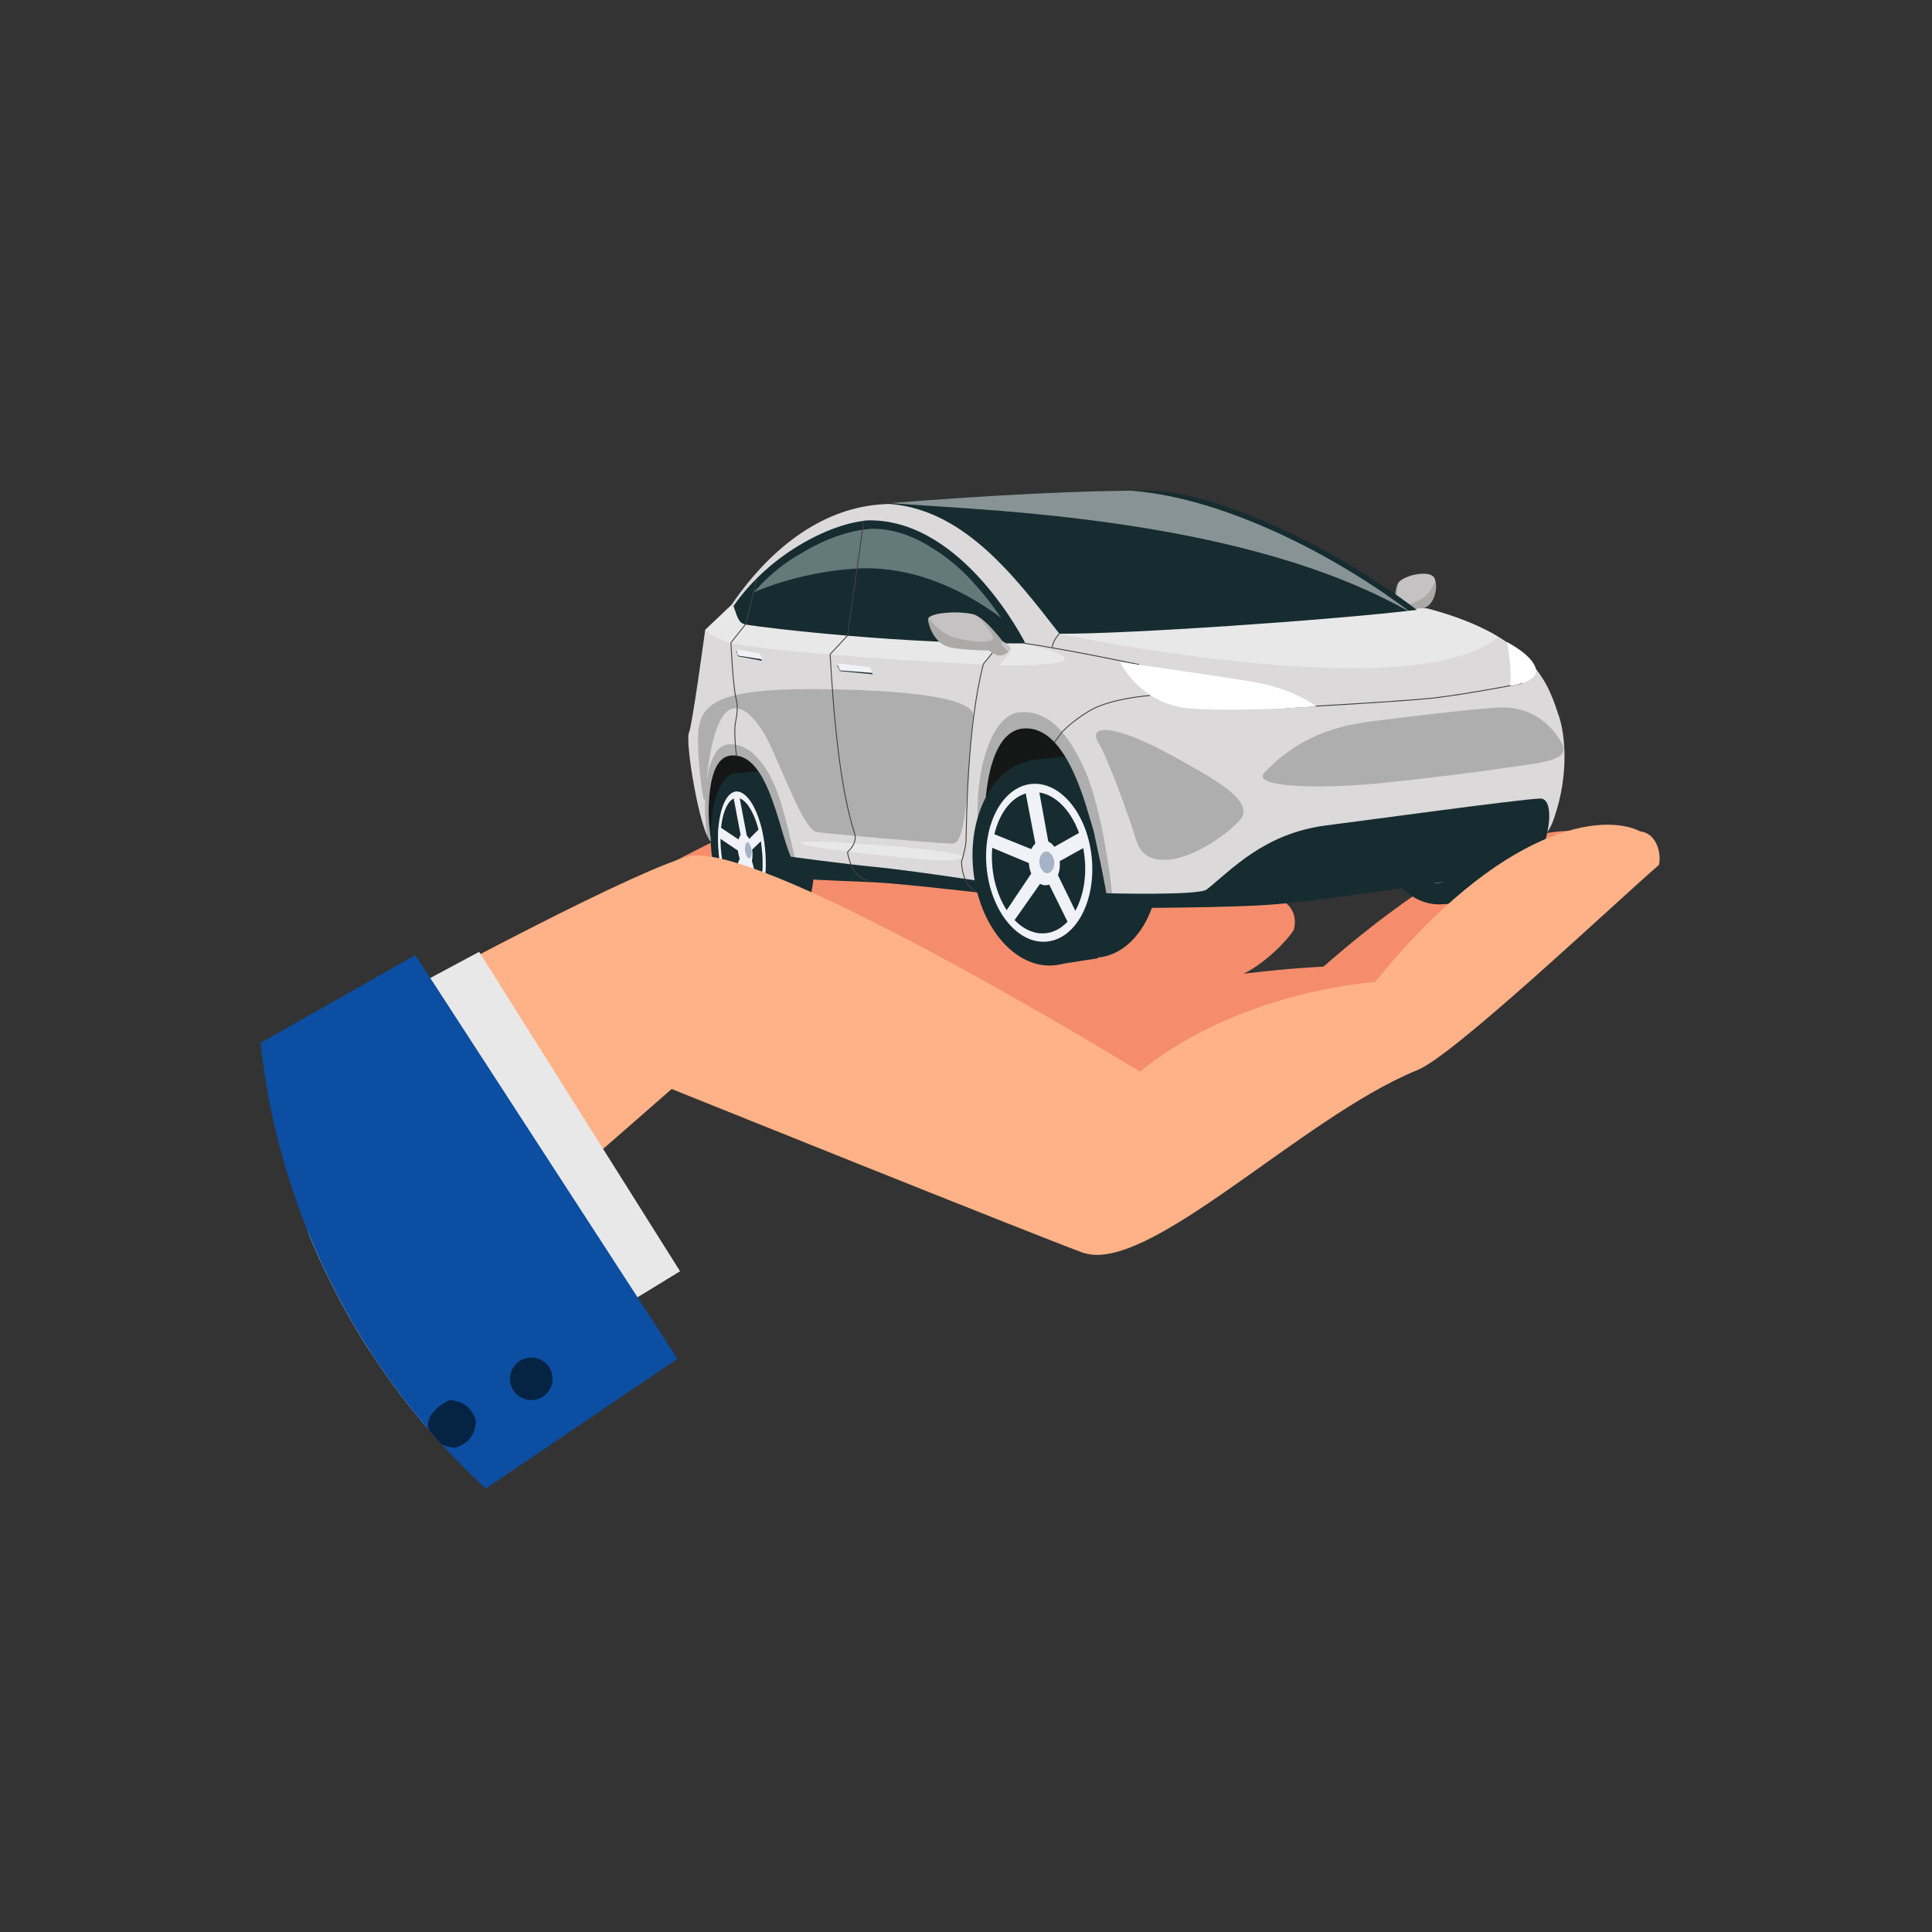 <?xml version="1.0" encoding="utf-8"?>
<!-- Generator: $$$/GeneralStr/196=Adobe Illustrator 27.6.0, SVG Export Plug-In . SVG Version: 6.00 Build 0)  -->
<svg version="1.1" id="Calque_1" xmlns="http://www.w3.org/2000/svg" xmlns:xlink="http://www.w3.org/1999/xlink" x="0px" y="0px"
	 viewBox="0 0 300 300" style="enable-background:new 0 0 300 300;" xml:space="preserve">
<rect x="0" y="0" width="300" height="300" fill="#333333" stroke="none"/>
<style type="text/css">
	.st0{clip-path:url(#SVGID_00000098901513350311816450000016992047187107190433_);}
	.st1{fill:#F58D6C;}
	.st2{fill:#162C30;}
	.st3{fill:#F0F2F8;}
	.st4{fill:#A6B3C6;}
	.st5{fill:#C4C2C2;}
	
		.st6{opacity:0.15;clip-path:url(#SVGID_00000054975200878278903340000013103205045449021834_);fill:#231F20;enable-background:new    ;}
	.st7{fill:#151717;}
	.st8{fill:#DBD9D9;}
	
		.st9{opacity:0.4;clip-path:url(#SVGID_00000052812784276483099960000006779171012708723080_);fill:#FFFFFF;enable-background:new    ;}
	.st10{opacity:0.2;clip-path:url(#SVGID_00000031173308947175569440000003064719423761307830_);enable-background:new    ;}
	.st11{opacity:0.2;clip-path:url(#SVGID_00000046315890409914244210000008941801613346532256_);enable-background:new    ;}
	
		.st12{opacity:0.4;clip-path:url(#SVGID_00000146491346378737404200000015090474656686733501_);fill:#FFFFFF;enable-background:new    ;}
	.st13{opacity:0.4;fill:#FFFFFF;enable-background:new    ;}
	.st14{fill-rule:evenodd;clip-rule:evenodd;fill:#162C30;}
	.st15{fill-rule:evenodd;clip-rule:evenodd;fill:#F0F2F8;}
	.st16{opacity:0.2;enable-background:new    ;}
	
		.st17{opacity:0.49;clip-path:url(#SVGID_00000019664691370764641470000006289407681256792715_);fill:#FFFFFF;enable-background:new    ;}
	.st18{clip-path:url(#SVGID_00000034059468875420593160000010669820087962688392_);fill:#647A7A;}
	.st19{fill:none;stroke:#404041;stroke-width:0.138;stroke-linejoin:round;stroke-miterlimit:10;}
	
		.st20{opacity:0.15;clip-path:url(#SVGID_00000099649492492699765290000010000718805125235094_);fill:#231F20;enable-background:new    ;}
	.st21{fill:#FFFFFF;}
	.st22{clip-path:url(#SVGID_00000108281630701285232340000014778031780832746139_);}
	.st23{fill:#FFB287;}
	.st24{fill:#E8E8E8;}
	.st25{fill:#0B4EA2;}
	.st26{fill:#052342;}
</style>
<g>
	<g>
		<g>
			<g>
				<g>
					<g>
						<g>
							<g>
								<defs>
									<circle id="SVGID_1_" cx="150" cy="150" r="110.2"/>
								</defs>
								<clipPath id="SVGID_00000056410361141056028550000005223406783079899573_">
									<use xlink:href="#SVGID_1_"  style="overflow:visible;"/>
								</clipPath>
								<g style="clip-path:url(#SVGID_00000056410361141056028550000005223406783079899573_);">
									<g>
										<path class="st1" d="M205.5,150.1c0,0-5,0.2-12.4,1.1c3.1-1.5,6.5-4.8,7.8-6.8c2.7-10.7-28.2-5.6-28.2-5.6
											c-26.1-0.1-36-18.1-57.8-9.9c-4.1,0.9-40.7,21.6-72.3,38.7l6.4,28.9l72.3-46.3c0,0,23.5,22.6,25.9,22.1
											c0.8-0.2,60.5-11.7,60.5-11.7l41.2-31C248.3,130.5,237.9,121.8,205.5,150.1z"/>
									</g>
									<g>
										<g>
											
												<ellipse transform="matrix(0.995 -9.767802e-02 9.767802e-02 0.995 -11.137 22.908)" class="st2" cx="228.4" cy="125.2" rx="10.5" ry="14.4"/>
											<polygon class="st2" points="227.1,110.9 220.8,111.5 224.4,140.4 229.9,139.5 											"/>
										</g>
										<g>
											
												<ellipse transform="matrix(0.995 -9.767836e-02 9.767836e-02 0.995 -11.242 22.365)" class="st2" cx="222.8" cy="126" rx="10.1" ry="14.5"/>
											
												<ellipse transform="matrix(0.995 -9.767776e-02 9.767776e-02 0.995 -11.255 22.297)" class="st3" cx="222.1" cy="126.1" rx="7.5" ry="11.1"/>
											
												<ellipse transform="matrix(0.995 -9.767776e-02 9.767776e-02 0.995 -11.255 22.287)" class="st2" cx="222" cy="126.1" rx="6.5" ry="10"/>
											<polygon class="st3" points="220,115.5 221.7,124.4 215.2,121.7 214.9,123.7 221.6,126.5 217.1,133.1 218.1,134.7 
												222.8,127.9 226.4,135.3 227.5,133.8 224.1,126.2 229.1,123.5 228.4,121.3 223.5,124 222,115.2 											"/>
											<path class="st4" d="M224.9,125.8c0.2,1.7-0.7,3.3-1.8,3.4c-1.1,0.2-2.3-1.2-2.4-3c-0.2-1.8,0.7-3.3,1.8-3.4
												S224.7,124,224.9,125.8z"/>
											<path class="st3" d="M224.1,125.8c0.1,0.8-0.3,1.6-0.8,1.6c-0.5,0.1-1.1-0.6-1.1-1.4s0.3-1.6,0.8-1.6
												S224.1,125,224.1,125.8z"/>
										</g>
									</g>
									<g>
										<g>
											<path id="SVGID_00000179617173065317464570000005157970364929906817_" class="st5" d="M217.4,90.2
												c-0.9,0.7-0.6,2.9-1.1,4.4c0,0-1.1,0.9-0.5,1.5c0.3,0.3,0.8,0.5,1.1,0.4s0.7-0.6,1-1c1.4-0.4,2.9-0.9,3.5-1.2
												c1.4-0.7,2-3.3,1.3-4.6C222.1,88.6,218.8,89.1,217.4,90.2z"/>
										</g>
										<g>
											<g>
												<g>
													<g>
														<g>
															<g>
																<defs>
																	<path id="SVGID_00000103964394027455600180000008241713565059142534_" d="M217.4,90.2c-0.9,0.7-0.6,2.9-1.1,4.4
																		c0,0-1.1,0.9-0.5,1.5c0.3,0.3,0.8,0.5,1.1,0.4s0.7-0.6,1-1c1.4-0.4,2.9-0.9,3.5-1.2c1.4-0.7,2-3.3,1.3-4.6
																		C222.1,88.6,218.8,89.1,217.4,90.2z"/>
																</defs>
																<clipPath id="SVGID_00000060752711935378151640000016897080051580349365_">
																	<use xlink:href="#SVGID_00000103964394027455600180000008241713565059142534_"  style="overflow:visible;"/>
																</clipPath>
																
																	<path style="opacity:0.15;clip-path:url(#SVGID_00000060752711935378151640000016897080051580349365_);fill:#231F20;enable-background:new    ;" d="
																	M217.2,89.8c-0.2,2.6-1.1,5.3,2.3,3.8c1.8-0.8,2.5-1.4,3.3-3.3c0.7-1.6,0.8-3.6,0.8-3.6l1.1,7.4l-7.8,2.8l-0.9-0.5
																	l0.6-1.4l-0.2-1.1L217.2,89.8z"/>
															</g>
														</g>
													</g>
												</g>
											</g>
										</g>
									</g>
									<path class="st7" d="M110.4,130.7l13.6,5l30.3,2.7l21.1-2.8l33.9-5L196.9,106l-86.6,10.8c0,0-0.1,2.8-0.6,6.2
										C109.2,126.3,110.4,130.7,110.4,130.7z"/>
									<g>
										
											<ellipse transform="matrix(0.995 -9.767785e-02 9.767785e-02 0.995 -12.183 17.143)" class="st2" cx="169" cy="133" rx="11" ry="15.8"/>
										<polygon class="st2" points="167.4,117.3 160,118 164,149.8 170.5,148.8 										"/>
									</g>
									<g>
										<path class="st2" d="M126.3,131c0.7,6.5-1,12.1-3.6,12.4c-2.6,0.2-5.3-4.8-5.9-11.4c-0.7-6.5,1-12.1,3.6-12.4
											C123,119.2,125.6,124.3,126.3,131z"/>
										<polygon class="st2" points="120.4,119.5 114.4,120.1 116.7,144.2 122.8,143.3 										"/>
										<path class="st2" d="M120.4,131.6c0.7,6.7-1.1,12.3-3.7,12.6c-2.7,0.3-5.5-4.9-6.2-11.6c-0.7-6.7,1.1-12.3,3.8-12.6
											C117,119.8,119.7,125,120.4,131.6z"/>
										<path class="st3" d="M118.8,131.8c0.5,5.1-0.7,9.4-2.7,9.6c-2,0.2-4.1-3.8-4.5-8.9c-0.5-5.1,0.7-9.4,2.7-9.6
											C116.3,122.8,118.3,126.7,118.8,131.8z"/>
										<path class="st2" d="M118.3,131.9c0.5,4.6-0.6,8.4-2.3,8.6c-1.7,0.2-3.5-3.5-4-8c-0.5-4.6,0.6-8.4,2.3-8.6
											S117.9,127.3,118.3,131.9z"/>
										<polygon class="st3" points="113.8,123.3 115.2,130.7 111.6,128.3 111.5,130 115.2,132.5 113,137.9 113.5,139.2 
											115.9,133.7 117.6,140 118.1,138.8 116.4,132.3 118.5,130.3 118.2,128.4 116.1,130.5 114.7,123.1 										"/>
										<path class="st3" d="M116.8,132c0.2,1.4-0.2,2.7-0.8,2.8c-0.5,0.1-1.2-1.1-1.4-2.6c-0.2-1.4,0.2-2.7,0.8-2.8
											C116,129.5,116.7,130.5,116.8,132z"/>
										<path class="st4" d="M116.7,132c0.1,0.7-0.1,1.3-0.4,1.3c-0.2,0-0.5-0.5-0.6-1.2s0.1-1.3,0.4-1.3
											C116.3,130.8,116.6,131.3,116.7,132z"/>
									</g>
									<g>
										<g>
											<path id="SVGID_00000073700319559273305440000015793690630410611862_" class="st8" d="M110.4,130.7l-0.3-2.8
												c0,0-0.8-10.4,3.5-10.6c3.5-0.2,5.4,4,6.9,8.6c1.3,3.9,2.5,9.9,4.7,10c4.7,0.2,10.6,0.7,15.6,0.9
												c4.9,0.2,12.9,1.6,12.9,1.6c-1.5-8.1-1.7-25,5.4-25.3c6.6-0.3,10.2,11.7,12.7,25.6c1.6,0.7,14.8,0.1,20.8-0.5
												c6.4-0.6,37-4.7,40.7-5.5c3.8-0.8,6.5-1.3,8-5.6c2.5-7.2,1.6-13.4,0.8-15.8c-1.5-4.4-3.4-12.3-20.4-16.8
												c-0.6-0.2-3.4,0.3-4,0.2c-13.4-10-27.8-17.4-39.1-17.8c-11-0.4-28.5,0.6-41.5,1.4c-8.8,0.5-17,6.1-23.5,15.6
												c-2.4,2.3-4.1,3.9-4.1,3.9s-2,14.8-2.5,15.9C106.3,115.1,108.7,129.3,110.4,130.7z"/>
										</g>
										<g>
											<g>
												<g>
													<g>
														<g>
															<g>
																<defs>
																	<path id="SVGID_00000182488192258931642070000016613060176547258761_" d="M110.4,130.7l-0.3-2.8
																		c0,0-0.8-10.4,3.5-10.6c3.5-0.2,5.4,4,6.9,8.6c1.3,3.9,2.5,9.9,4.7,10c4.7,0.2,10.6,0.7,15.6,0.9
																		c4.9,0.2,12.9,1.6,12.9,1.6c-1.5-8.1-1.7-25,5.4-25.3c6.6-0.3,10.2,11.7,12.7,25.6c1.6,0.7,14.8,0.1,20.8-0.5
																		c6.4-0.6,37-4.7,40.7-5.5c3.8-0.8,6.5-1.3,8-5.6c2.5-7.2,1.6-13.4,0.8-15.8c-1.5-4.4-3.4-12.3-20.4-16.8
																		c-0.6-0.2-3.4,0.3-4,0.2c-13.4-10-27.8-17.4-39.1-17.8c-11-0.4-28.5,0.6-41.5,1.4c-8.8,0.5-17,6.1-23.5,15.6
																		c-2.4,2.3-4.1,3.9-4.1,3.9s-2,14.8-2.5,15.9C106.3,115.1,108.7,129.3,110.4,130.7z"/>
																</defs>
																<clipPath id="SVGID_00000013179101564443199100000018408025841917644966_">
																	<use xlink:href="#SVGID_00000182488192258931642070000016613060176547258761_"  style="overflow:visible;"/>
																</clipPath>
																
																	<path style="opacity:0.4;clip-path:url(#SVGID_00000013179101564443199100000018408025841917644966_);fill:#FFFFFF;enable-background:new    ;" d="
																	M224.4,93.2c16.2,3,7,8.5-3.6,9.9c-20.5,2.9-56.4-4.7-56.4-4.7L224.4,93.2z"/>
															</g>
														</g>
													</g>
												</g>
											</g>
										</g>
										<g>
											<g>
												<g>
													<g>
														<g>
															<g>
																<defs>
																	<path id="SVGID_00000165921433755660421450000014928781901604903849_" d="M110.4,130.7l-0.3-2.8
																		c0,0-0.8-10.4,3.5-10.6c3.5-0.2,5.4,4,6.9,8.6c1.3,3.9,2.5,9.9,4.7,10c4.7,0.2,10.6,0.7,15.6,0.9
																		c4.9,0.2,12.9,1.6,12.9,1.6c-1.5-8.1-1.7-25,5.4-25.3c6.6-0.3,10.2,11.7,12.7,25.6c1.6,0.7,14.8,0.1,20.8-0.5
																		c6.4-0.6,37-4.7,40.7-5.5c3.8-0.8,6.5-1.3,8-5.6c2.5-7.2,1.6-13.4,0.8-15.8c-1.5-4.4-3.4-12.3-20.4-16.8
																		c-0.6-0.2-3.4,0.3-4,0.2c-13.4-10-27.8-17.4-39.1-17.8c-11-0.4-28.5,0.6-41.5,1.4c-8.8,0.5-17,6.1-23.5,15.6
																		c-2.4,2.3-4.1,3.9-4.1,3.9s-2,14.8-2.5,15.9C106.3,115.1,108.7,129.3,110.4,130.7z"/>
																</defs>
																<clipPath id="SVGID_00000109715387037256670720000013543219212373300415_">
																	<use xlink:href="#SVGID_00000165921433755660421450000014928781901604903849_"  style="overflow:visible;"/>
																</clipPath>
																
																	<path style="opacity:0.2;clip-path:url(#SVGID_00000109715387037256670720000013543219212373300415_);enable-background:new    ;" d="
																	M173,141.7c0,0-1.1-13.7-4.4-21.8c-2.6-5.9-5.7-9.7-10.3-9.3c-5.6,0.5-8.9,15.1-4.4,28.2
																	C155.3,143,173,141.7,173,141.7z"/>
															</g>
														</g>
													</g>
												</g>
											</g>
										</g>
										<g>
											<g>
												<g>
													<g>
														<g>
															<g>
																<defs>
																	<path id="SVGID_00000118358732203137401870000015627076626404670601_" d="M110.4,130.7l-0.3-2.8
																		c0,0-0.8-10.4,3.5-10.6c3.5-0.2,5.4,4,6.9,8.6c1.3,3.9,2.5,9.9,4.7,10c4.7,0.2,10.6,0.7,15.6,0.9
																		c4.9,0.2,12.9,1.6,12.9,1.6c-1.5-8.1-1.7-25,5.4-25.3c6.6-0.3,10.2,11.7,12.7,25.6c1.6,0.7,14.8,0.1,20.8-0.5
																		c6.4-0.6,37-4.7,40.7-5.5c3.8-0.8,6.5-1.3,8-5.6c2.5-7.2,1.6-13.4,0.8-15.8c-1.5-4.4-3.4-12.3-20.4-16.8
																		c-0.6-0.2-3.4,0.3-4,0.2c-13.4-10-27.8-17.4-39.1-17.8c-11-0.4-28.5,0.6-41.5,1.4c-8.8,0.5-17,6.1-23.5,15.6
																		c-2.4,2.3-4.1,3.9-4.1,3.9s-2,14.8-2.5,15.9C106.3,115.1,108.7,129.3,110.4,130.7z"/>
																</defs>
																<clipPath id="SVGID_00000076603644993748412690000016229654095081606025_">
																	<use xlink:href="#SVGID_00000118358732203137401870000015627076626404670601_"  style="overflow:visible;"/>
																</clipPath>
																
																	<path style="opacity:0.2;clip-path:url(#SVGID_00000076603644993748412690000016229654095081606025_);enable-background:new    ;" d="
																	M124.3,137.7c0,0-2-11.1-4-15.7c-1.8-4.1-4.3-6.7-7.3-6.4c-3.7,0.3-4.8,11-1.8,20.3
																	C112.1,138.9,124.3,137.7,124.3,137.7z"/>
															</g>
														</g>
													</g>
												</g>
											</g>
										</g>
										<g>
											<g>
												<g>
													<g>
														<g>
															<g>
																<defs>
																	<path id="SVGID_00000045589295178505544880000013156902272299024776_" d="M110.4,130.7l-0.3-2.8
																		c0,0-0.8-10.4,3.5-10.6c3.5-0.2,5.4,4,6.9,8.6c1.3,3.9,2.5,9.9,4.7,10c4.7,0.2,10.6,0.7,15.6,0.9
																		c4.9,0.2,12.9,1.6,12.9,1.6c-1.5-8.1-1.7-25,5.4-25.3c6.6-0.3,10.2,11.7,12.7,25.6c1.6,0.7,14.8,0.1,20.8-0.5
																		c6.4-0.6,37-4.7,40.7-5.5c3.8-0.8,6.5-1.3,8-5.6c2.5-7.2,1.6-13.4,0.8-15.8c-1.5-4.4-3.4-12.3-20.4-16.8
																		c-0.6-0.2-3.4,0.3-4,0.2c-13.4-10-27.8-17.4-39.1-17.8c-11-0.4-28.5,0.6-41.5,1.4c-8.8,0.5-17,6.1-23.5,15.6
																		c-2.4,2.3-4.1,3.9-4.1,3.9s-2,14.8-2.5,15.9C106.3,115.1,108.7,129.3,110.4,130.7z"/>
																</defs>
																<clipPath id="SVGID_00000153692459063741415040000015165124106947866551_">
																	<use xlink:href="#SVGID_00000045589295178505544880000013156902272299024776_"  style="overflow:visible;"/>
																</clipPath>
																
																	<path style="opacity:0.4;clip-path:url(#SVGID_00000153692459063741415040000015165124106947866551_);fill:#FFFFFF;enable-background:new    ;" d="
																	M159.2,99.9l-42.8-4.4l-2.9-1.4l-4.2,3.5c0.4,0.6,2.8,2,4.3,2.3c9.6,1.7,31.2,2.9,39.1,3.3l0,0l0,0l1.6-2l2.6,0.1
																	l-1.7,2C162.6,103.4,171.5,103,159.2,99.9z"/>
															</g>
														</g>
													</g>
												</g>
											</g>
										</g>
									</g>
									<path class="st13" d="M136.2,131.2c6.2,0.5,14.8,1.3,13,2.1s-9.3-0.2-14.2-0.7C123.4,131.4,117.9,129.9,136.2,131.2z"/>
									<path class="st2" d="M173.6,141c-1-0.5-1.5-1.2-1.8-2.3c0,0,14.5,0.4,15.6-0.6c3.8-3,8.8-8.6,18.3-9.9
										c4.8-0.6,30.3-4.1,33.4-4.2c3-0.2,0.9,10-1.9,10.6c-7.2,1.7-32.5,5.3-39,5.8C191.9,141,173.6,141,173.6,141z"/>
									<g>
										<polygon class="st14" points="114.6,101.9 118.3,102.6 118,101.7 114.3,101 										"/>
										<polygon class="st15" points="114.6,101.8 118.4,102.4 118,101.5 114.3,100.8 										"/>
									</g>
									<g>
										<polygon class="st14" points="130.4,104.2 135.5,104.7 135.1,103.7 130,103.3 										"/>
										<polygon class="st15" points="130.4,104.1 135.5,104.5 135.1,103.6 130,103 										"/>
									</g>
									<path class="st16" d="M151.1,111.3c-0.9,7.2-0.7,19.9-3.2,19.7c-3.1-0.1-19-1.5-21.1-1.8c-2.1-0.4-5.6-10.5-7.7-14.5
										c-2-3.8-8.1-11.8-9.6,9c-0.2,2.6-1.1-5.1-1.1-7.9c-0.2-5.9,1.2-8.7,16.9-8.8C131,107,151.7,107.2,151.1,111.3z"/>
									<path class="st16" d="M170.5,115.2c-1.5-2.6,2.3-3,12,2.4c5.9,3.3,12.8,6.9,9.9,9.9c-2.3,2.4-7.3,5.8-11.1,6
										c-3.7,0.2-4.4-1.7-5-3.4C175.7,127.9,172.1,117.8,170.5,115.2z"/>
									<path class="st16" d="M232.3,109.9c-4.7,0.3-13.8,1.4-19.2,2.1c-6.9,0.8-12.2,3.2-16.7,7.9c-2.3,2.3,7.7,2.7,18.1,1.7
										c6.8-0.7,14.9-1.7,19.5-2.4c4.6-0.7,9.9-1,8.6-3.6C241.5,113.4,238.4,109.4,232.3,109.9z"/>
									<g>
										<g>
											<path id="SVGID_00000182517787162960629130000012412003075820053177_" class="st2" d="M220,94.7
												c-13.3,1.6-45.5,3.8-55.5,3.7c-7.3-9.4-15.3-19.8-27.3-20.2c17.4-1.4,32.4-2.1,41.6-2C187.9,76.3,206.1,84.1,220,94.7z"
												/>
										</g>
										<g>
											<g>
												<g>
													<g>
														<g>
															<g>
																<defs>
																	<path id="SVGID_00000089549959702188378800000008973965159740481720_" d="M220,94.7c-13.3,1.6-45.5,3.8-55.5,3.7
																		c-7.3-9.4-15.3-19.8-27.3-20.2c17.4-1.4,32.4-2.1,41.6-2C187.9,76.3,206.1,84.1,220,94.7z"/>
																</defs>
																<clipPath id="SVGID_00000151530420734727735410000006736000882460026791_">
																	<use xlink:href="#SVGID_00000089549959702188378800000008973965159740481720_"  style="overflow:visible;"/>
																</clipPath>
																
																	<path style="opacity:0.49;clip-path:url(#SVGID_00000151530420734727735410000006736000882460026791_);fill:#FFFFFF;enable-background:new    ;" d="
																	M219.2,95.2c-27.4-15.8-71.1-16-82.1-17.2c17.4-1.4,26.8-1.9,36.1-1.9C187,76.2,205.3,84.7,219.2,95.2z"/>
															</g>
														</g>
													</g>
												</g>
											</g>
										</g>
									</g>
									<path class="st2" d="M122.6,133c0,0,7.8,1.1,15,1.8c6.7,0.8,10.3,1.4,15.9,2.2c0.3,0.5,0.9,1.4,0.9,1.4l0.2,0.5
										c0,0-14.5-1.7-18.9-1.9c-8.4-0.4-10.8-0.3-11.4-0.9C123.4,135.5,122.6,133,122.6,133z"/>
									<g>
										<g>
											<g>
												<path id="SVGID_00000168074433413409261690000001670645374195612045_" class="st2" d="M159.2,99.9
													c-18.7,0.2-40.4-2.4-43.3-2.9c-1.1-0.2-1.3-0.8-1.9-2.7c6-8.9,16.2-13.3,21.4-13.2C149.7,81.1,159.2,99.9,159.2,99.9z"
													/>
											</g>
											<g>
												<g>
													<g>
														<g>
															<g>
																<g>
																	<defs>
																		<path id="SVGID_00000019638811932452985460000001083920744103474564_" d="M159.2,99.9
																			c-18.7,0.2-40.4-2.4-43.3-2.9c-1.1-0.2-1.3-0.8-1.9-2.7c6-8.9,16.2-13.3,21.4-13.2
																			C149.7,81.1,159.2,99.9,159.2,99.9z"/>
																	</defs>
																	<clipPath id="SVGID_00000053507074966200398770000002806996992770956169_">
																		<use xlink:href="#SVGID_00000019638811932452985460000001083920744103474564_"  style="overflow:visible;"/>
																	</clipPath>
																	<path style="clip-path:url(#SVGID_00000053507074966200398770000002806996992770956169_);fill:#647A7A;" d="
																		M158.7,98.7c0,0-11.3-11.4-26-10.4c-11.5,0.8-18.8,5.2-18.8,5.2s-0.8-13.6,12.9-15s23.6,0.8,26.4,5
																		C156.2,87.8,158.7,98.7,158.7,98.7z"/>
																</g>
															</g>
														</g>
													</g>
												</g>
											</g>
										</g>
									</g>
									<path class="st2" d="M113.9,94.1c0.7,1.9,0.8,2.6,1.9,2.7c2.9,0.5,24.6,3.1,43.3,2.9c0,0-9.4-18.8-23.9-18.9
										c-0.4,0-0.8,0-1.2,0.1C128.8,81.5,119.6,85.9,113.9,94.1z M115.2,94.4c3-4.4,6.8-7.2,9.6-8.7c3.3-2,6.8-3.2,9.6-3.5
										c0.4,0,0.7-0.1,1-0.1c3.1,0,6.2,1,9.2,2.9c2.5,1.5,5,3.6,7.2,6.2c2.6,2.9,4.4,5.9,5.5,7.6c-9.3,0-19-0.6-25.6-1.2
										c-8.1-0.7-14.3-1.4-15.7-1.7c-0.2-0.1-0.3-0.2-0.4-0.2C115.5,95.4,115.4,95,115.2,94.4z"/>
									<g>
										<path class="st19" d="M134.1,81.1l-2.5,17.6l-2.7,2.9c0.6,10.5,1.6,21,3.8,27.8c0.5,1.6-1.1,2.9-1.1,2.9s0.5,4,3.2,4.4"/>
										<path class="st19" d="M117.5,89.9l-1.7,7l-2.3,2.9c0,0,0.3,6.7,0.8,8.7s-0.2,3.5-0.2,4.7c0,2.8,0.3,4.3,0.3,4.3"/>
										<path class="st19" d="M155.3,99.9l-2.6,3.2c-2.6,10-2.6,24.9-2.7,27.6c-0.2,1.7-0.7,3.1-0.7,3.1s0,3.9,2.6,4.8"/>
										<path class="st19" d="M176.9,103.2c0,0-12-2.5-17.8-3.3"/>
										<path class="st19" d="M164.5,98.4c-1.1,1.2-1.1,2.1-1.1,2.1"/>
										<path class="st19" d="M199.8,109.9c0,0,16.8-0.9,22.7-1.5c5.9-0.7,13.9-2.3,13.9-2.3"/>
										<path class="st19" d="M178.6,108c0,0-6,0.4-9.3,2.3c-2.9,1.7-4.4,3.4-4.4,3.4l-1.2,1.6"/>
									</g>
									<g>
										<g>
											<path id="SVGID_00000022540855600658652550000014079117435145684898_" class="st5" d="M151.2,95.4
												c1.5,0.5,3.5,2.9,4.5,4.2c0,0,1.7,0.8,1.1,1.4c-0.3,0.4-0.9,0.8-1.6,0.8c-0.5,0-1.2-0.5-1.7-0.8c-2.2,0-4.5-0.2-5.6-0.4
												c-2.4-0.3-3.6-2.8-3.8-4.4C144.1,95.1,148.9,94.8,151.2,95.4z"/>
										</g>
										<g>
											<g>
												<g>
													<g>
														<g>
															<g>
																<defs>
																	<path id="SVGID_00000039855233394948874170000002104081145935774647_" d="M151.2,95.4c1.5,0.5,3.5,2.9,4.5,4.2
																		c0,0,1.7,0.8,1.1,1.4c-0.3,0.4-0.9,0.8-1.6,0.8c-0.5,0-1.2-0.5-1.7-0.8c-2.2,0-4.5-0.2-5.6-0.4
																		c-2.4-0.3-3.6-2.8-3.8-4.4C144.1,95.1,148.9,94.8,151.2,95.4z"/>
																</defs>
																<clipPath id="SVGID_00000112592661632110630580000012116161215810539687_">
																	<use xlink:href="#SVGID_00000039855233394948874170000002104081145935774647_"  style="overflow:visible;"/>
																</clipPath>
																
																	<path style="opacity:0.15;clip-path:url(#SVGID_00000112592661632110630580000012116161215810539687_);fill:#231F20;enable-background:new    ;" d="
																	M151.8,95.7c2.3,2.7,4.4,4.5-1.1,3.8c-2.9-0.4-4.1-0.9-5.8-2.7c-1.4-1.4-2-3.6-2-3.6l0.3,8.1l12.4,1l1.2-0.8
																	l-1.2-1.3l-0.1-1.2L151.8,95.7z"/>
															</g>
														</g>
													</g>
												</g>
											</g>
										</g>
									</g>
									<path class="st21" d="M204.4,109.7c0,0-3.6-2.9-10.3-3.9c-6.7-1.1-20.2-3-20.2-3s3.1,6.5,10.7,7.2
										C192.2,110.6,204.4,109.7,204.4,109.7z"/>
									<path class="st21" d="M234.5,106.5c0,0,4.4-0.5,4-2.6c-0.5-2.2-4.5-4.2-4.5-4.2S234.8,103.3,234.5,106.5z"/>
									<g>
										<g>
											<g>
												<g>
													<g>
														<g>
															<g>
																<defs>
																	<path id="SVGID_00000183960039876218276750000010064727705731753658_" d="M165.4,119c0,0,3.3,5.4,4.5,10.4
																		c1.1,5,1.4,10.2,1.4,10.2l0.8,1.6l1.3,1.1l-4.4,8.9l-15.2,0.2l-6.8-25l8.9-9l7.5-1.1L165.4,119z"/>
																</defs>
																<clipPath id="SVGID_00000075132300771280315720000015586744783407996062_">
																	<use xlink:href="#SVGID_00000183960039876218276750000010064727705731753658_"  style="overflow:visible;"/>
																</clipPath>
																<g style="clip-path:url(#SVGID_00000075132300771280315720000015586744783407996062_);">
																	
																		<ellipse transform="matrix(0.995 -9.767763e-02 9.767763e-02 0.995 -12.313 16.484)" class="st2" cx="162.2" cy="134" rx="11.1" ry="16"/>
																	
																		<ellipse transform="matrix(0.995 -9.767776e-02 9.767776e-02 0.995 -12.317 16.406)" class="st3" cx="161.4" cy="134" rx="8.2" ry="12.3"/>
																	
																		<ellipse transform="matrix(0.995 -9.767776e-02 9.767776e-02 0.995 -12.317 16.396)" class="st2" cx="161.3" cy="134" rx="7.2" ry="11"/>
																	<polygon class="st3" points="159.1,122.3 161,132.2 153.8,129.3 153.5,131.4 160.9,134.5 156,141.8 157.1,143.5 
																		162.3,136.1 166.3,144.2 167.5,142.5 163.5,134.3 169.1,131.2 168.5,128.8 163,131.9 161.2,122 																	
																		"/>
																	
																		<ellipse transform="matrix(0.995 -9.767776e-02 9.767776e-02 0.995 -12.313 16.484)" class="st3" cx="162.2" cy="134" rx="2.4" ry="3.5"/>
																	<path class="st4" d="M163.7,133.8c0.1,0.9-0.4,1.7-1,1.8s-1.2-0.7-1.3-1.6c-0.1-0.9,0.4-1.7,1-1.8
																		C163,132.2,163.6,132.9,163.7,133.8z"/>
																</g>
															</g>
														</g>
													</g>
												</g>
											</g>
										</g>
									</g>
									<path class="st23" d="M254.7,129.1c-5.7-2.9-21.3-1.1-41.2,23.4c0,0-20.8,1.2-36.5,13.9c0,0-57.5-35.3-69.7-33.5
										c-7.2,1.6-38.2,17.7-65.1,32.9L52.9,214l51.4-44.9c0,0,55.4,22.3,63.8,25.4c10.1,3.6,34-21,51.9-28.3
										c5.4-2,29.8-25.1,37.6-31.9C258,132.6,257.3,129.4,254.7,129.1z"/>
									<polygon class="st24" points="55.9,227.8 105.6,197.4 74.4,147.8 42.1,165.1 									"/>
									<polygon class="st25" points="59.1,242.2 105.2,211 64.5,148.3 37.7,163.5 									"/>
									<path class="st26" d="M66.5,221.5c0.4,1.6,1.5,3.1,4.1,3.3c1.6-0.4,3.1-1.5,3.3-4.1c-0.4-1.6-1.5-3.1-4.1-3.3
										C66.8,218.9,66.3,220.7,66.5,221.5z"/>
									<ellipse class="st26" cx="82.5" cy="214.1" rx="3.3" ry="3.3"/>
								</g>
							</g>
						</g>
					</g>
				</g>
			</g>
		</g>
	</g>
</g>
</svg>

